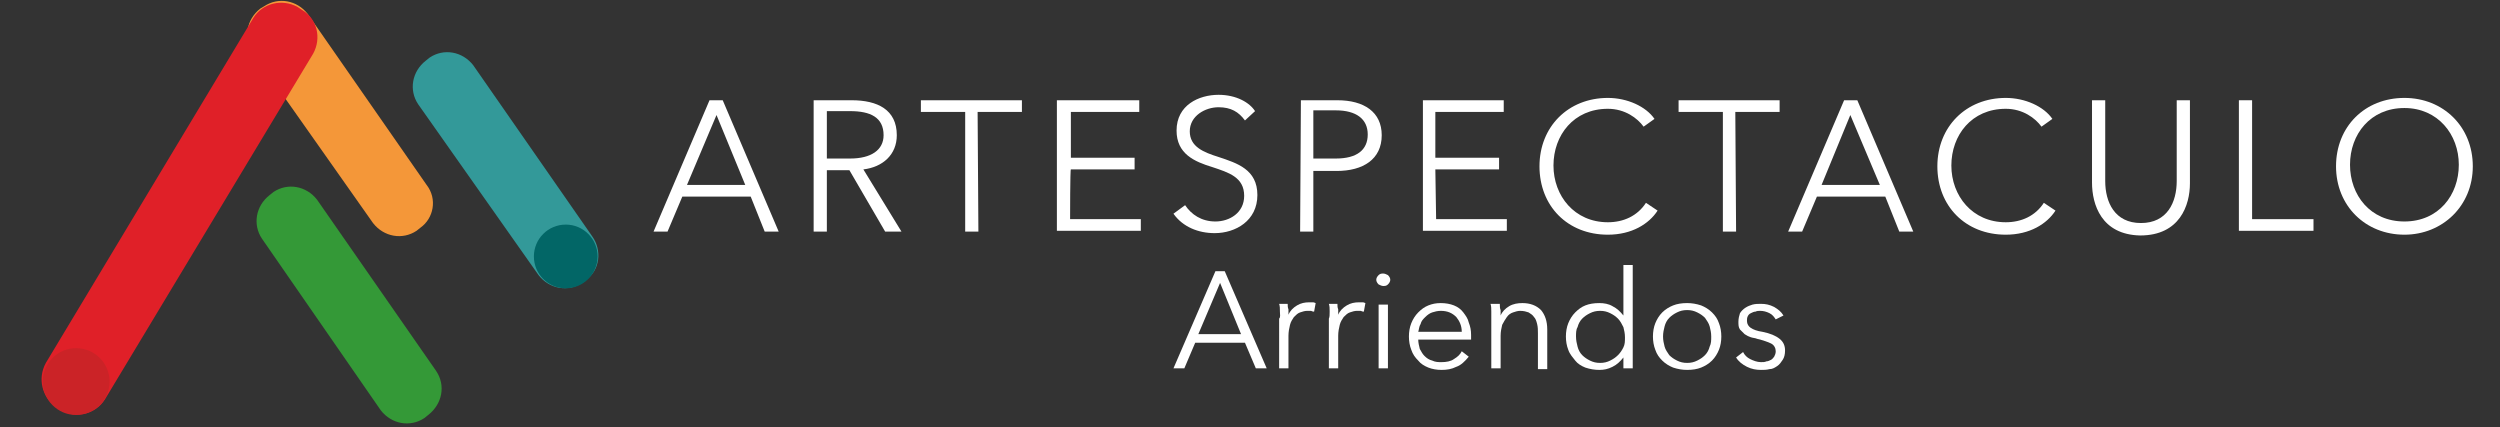<?xml version="1.0" encoding="utf-8"?>
<!-- Generator: Adobe Illustrator 28.0.0, SVG Export Plug-In . SVG Version: 6.00 Build 0)  -->
<svg version="1.1" id="Capa_1" xmlns="http://www.w3.org/2000/svg" xmlns:xlink="http://www.w3.org/1999/xlink" x="0px" y="0px"
	 viewBox="0 0 321.7 55" style="enable-background:new 0 0 321.7 55;" xml:space="preserve">
<rect x="0" y="0" width="321.7" height="55" fill="#333333" stroke="none"/>
<style type="text/css">
	.st0{fill:#F49739;}
	.st1{fill:#E02028;}
	.st2{fill:#CB2327;}
	.st3{fill:#339999;}
	.st4{fill:#026666;}
	.st5{fill:#349937;}
	.st6{enable-background:new    ;}
	.st7{fill:#FFFFFF;}
</style>
<g>
	<path class="st0" d="M54.1,29.3l-0.5,0.4c-1.8,1.2-4.2,0.8-5.6-1l-15.5-22c-1.2-1.8-0.8-4.2,1-5.6L34,0.8c1.8-1.2,4.2-0.8,5.6,1
		l15.3,22C56.3,25.6,55.8,28.1,54.1,29.3z"/>
	<path class="st1" d="M40.3,6.9L13.5,51.4c-1.2,1.9-3.7,2.5-5.7,1.4l-0.5-0.4c-1.9-1.2-2.5-3.7-1.4-5.7L32.6,2.3
		c1.2-1.9,3.7-2.5,5.7-1.4l0.6,0.4C40.8,2.4,41.4,4.9,40.3,6.9z"/>
	<circle class="st2" cx="9.8" cy="49.1" r="4.3"/>
	<path class="st3" d="M75.4,36l-0.5,0.4c-1.8,1.2-4.2,0.8-5.6-1l-15.5-22c-1.2-1.8-0.8-4.2,1-5.6l0.5-0.4c1.8-1.2,4.2-0.8,5.6,1
		l15.3,22C77.5,32.2,77.2,34.8,75.4,36z"/>
	<circle class="st4" cx="72.8" cy="33" r="4.1"/>
	<path class="st5" d="M55.1,53.4l-0.5,0.4c-1.8,1.2-4.2,0.8-5.6-1L33.7,30.7c-1.2-1.8-0.8-4.2,1-5.6l0.5-0.4c1.8-1.2,4.2-0.8,5.6,1
		l15.3,22C57.4,49.6,56.9,52,55.1,53.4z"/>
</g>
<g class="st6">
	<path class="st7" d="M85.9,29.8h-1.8l7.2-16.9H93l7.2,16.9h-1.8l-1.8-4.5h-8.8L85.9,29.8z M88.4,23.8h7.5l-3.7-9L88.4,23.8z"/>
	<path class="st7" d="M106.4,29.8h-1.7V12.9h4.9c3.3,0,5.8,1.2,5.8,4.5c0,2.5-1.8,4.1-4.3,4.4l4.9,8h-2.1l-4.6-7.9h-2.9
		C106.4,21.9,106.4,29.8,106.4,29.8z M106.4,20.4h3c2.7,0,4.3-1.1,4.3-3c0-2.3-1.7-3.1-4.3-3.1h-3V20.4z"/>
	<path class="st7" d="M125.9,29.8h-1.7V14.4h-5.7v-1.5h13v1.5h-5.7L125.9,29.8L125.9,29.8z"/>
	<path class="st7" d="M137.7,28.2h9.1v1.5H136V12.9h10.6v1.5h-8.8v5.9h8.2v1.5h-8.2C137.7,21.7,137.7,28.2,137.7,28.2z"/>
	<path class="st7" d="M160.2,15.5c-0.8-1.1-1.8-1.7-3.4-1.7c-1.7,0-3.7,1.1-3.7,3.1s1.8,2.7,3.7,3.3c2.4,0.8,5,1.6,5,4.9
		S159,30,156.3,30c-2.1,0-4.1-0.8-5.3-2.5l1.5-1.1c0.8,1.2,2.1,2.1,3.9,2.1c1.8,0,3.7-1.1,3.7-3.3c0-2.4-2-3-4.1-3.7
		c-2.3-0.7-4.6-1.7-4.6-4.7c0-3.3,2.9-4.6,5.4-4.6c2.3,0,4,1,4.7,2.1L160.2,15.5z"/>
	<path class="st7" d="M167.4,12.9h4.7c3.4,0,5.7,1.5,5.7,4.5c0,3.1-2.4,4.6-5.8,4.6h-3v7.8h-1.7L167.4,12.9L167.4,12.9z M169,20.4
		h2.9c2.7,0,4.1-1.1,4.1-3.1s-1.5-3.1-4.1-3.1H169V20.4z"/>
	<path class="st7" d="M184.8,28.2h9.1v1.5h-10.8V12.9h10.4v1.5h-8.8v5.9h8.2v1.5h-8.2L184.8,28.2L184.8,28.2L184.8,28.2z"/>
	<path class="st7" d="M213.3,27.1c-1.1,1.7-3.3,3.1-6.4,3.1c-5.2,0-8.8-3.7-8.8-8.8s3.7-8.8,8.8-8.8c2.5,0,4.9,1.1,6,2.7l-1.4,1
		c-0.8-1.1-2.4-2.3-4.6-2.3c-4.4,0-7,3.4-7,7.3s2.7,7.3,7,7.3c2,0,3.8-0.8,4.9-2.5L213.3,27.1z"/>
	<path class="st7" d="M223.4,29.8h-1.7V14.4H216v-1.5h13v1.5h-5.7L223.4,29.8L223.4,29.8z"/>
	<path class="st7" d="M231.9,29.8h-1.8l7.2-16.9h1.7l7.2,16.9h-1.8l-1.8-4.5h-8.8L231.9,29.8z M234.4,23.8h7.5l-3.8-9L234.4,23.8z"
		/>
	<path class="st7" d="M264.5,27.1c-1.1,1.7-3.3,3.1-6.4,3.1c-5.2,0-8.8-3.7-8.8-8.8s3.7-8.8,8.8-8.8c2.5,0,4.9,1.1,6,2.7l-1.4,1
		c-0.8-1.1-2.4-2.3-4.6-2.3c-4.4,0-7,3.4-7,7.3s2.7,7.3,7,7.3c2,0,3.8-0.8,4.9-2.5L264.5,27.1z"/>
	<path class="st7" d="M269.2,23.5V12.9h1.7v10.4c0,2.7,1.2,5.4,4.6,5.4c3.4,0,4.6-2.7,4.6-5.4V12.9h1.7v10.7c0,2.8-1.3,6.7-6.4,6.7
		C270.4,30.2,269.2,26.3,269.2,23.5z"/>
	<path class="st7" d="M289.8,28.2h7.9v1.5h-9.6V12.9h1.7V28.2z"/>
	<path class="st7" d="M309.4,30.2c-5,0-8.8-3.7-8.8-8.8s3.7-8.8,8.8-8.8c5,0,8.8,3.7,8.8,8.8S314.3,30.2,309.4,30.2z M309.4,13.9
		c-4.4,0-7,3.4-7,7.3s2.6,7.3,7,7.3c4.4,0,7-3.4,7-7.3S313.7,13.9,309.4,13.9z"/>
</g>
<g>
	<path class="st7" d="M152.4,47.4H151l5.4-12.5h1.2l5.4,12.5h-1.4l-1.4-3.3h-6.4L152.4,47.4z M154.2,43h5.5l-2.7-6.6L154.2,43z"/>
	<path class="st7" d="M164.7,40.1c0-0.4,0-0.7-0.1-1h1.1c0,0.2,0,0.5,0.1,0.7c0,0.3,0,0.5,0,0.7h0c0.2-0.5,0.6-0.9,1.1-1.2
		c0.5-0.3,1-0.4,1.6-0.4c0.2,0,0.3,0,0.4,0c0.1,0,0.2,0,0.4,0.1l-0.2,1.1c-0.1,0-0.2,0-0.4-0.1c-0.2,0-0.3,0-0.5,0
		c-0.3,0-0.6,0.1-0.9,0.2c-0.3,0.1-0.5,0.3-0.8,0.6c-0.2,0.3-0.4,0.6-0.5,1c-0.1,0.4-0.2,0.9-0.2,1.4v4.2h-1.2V41
		C164.8,40.8,164.7,40.5,164.7,40.1z"/>
	<path class="st7" d="M171.1,40.1c0-0.4,0-0.7-0.1-1h1.1c0,0.2,0,0.5,0.1,0.7c0,0.3,0,0.5,0,0.7h0c0.2-0.5,0.6-0.9,1.1-1.2
		c0.5-0.3,1-0.4,1.6-0.4c0.2,0,0.3,0,0.4,0c0.1,0,0.2,0,0.4,0.1l-0.2,1.1c-0.1,0-0.2,0-0.4-0.1c-0.2,0-0.3,0-0.5,0
		c-0.3,0-0.6,0.1-0.9,0.2c-0.3,0.1-0.5,0.3-0.8,0.6c-0.2,0.3-0.4,0.6-0.5,1c-0.1,0.4-0.2,0.9-0.2,1.4v4.2h-1.2V41
		C171.1,40.8,171.1,40.5,171.1,40.1z"/>
	<path class="st7" d="M178.9,36c0,0.2-0.1,0.4-0.3,0.6c-0.2,0.2-0.4,0.2-0.6,0.2s-0.4-0.1-0.6-0.2c-0.2-0.2-0.3-0.4-0.3-0.6
		s0.1-0.4,0.3-0.6c0.2-0.2,0.4-0.2,0.6-0.2s0.4,0.1,0.6,0.2C178.8,35.6,178.9,35.8,178.9,36z M178.6,47.4h-1.2v-8.2h1.2V47.4z"/>
	<path class="st7" d="M189.3,43.1c0,0.1,0,0.2,0,0.3c0,0.1,0,0.2,0,0.3h-6.8c0,0.4,0.1,0.8,0.2,1.2c0.2,0.4,0.4,0.7,0.6,0.9
		c0.3,0.3,0.6,0.5,1,0.6c0.4,0.2,0.8,0.2,1.2,0.2c0.6,0,1.2-0.1,1.6-0.4c0.5-0.3,0.8-0.6,1-1l0.9,0.7c-0.5,0.6-1,1.1-1.6,1.3
		c-0.6,0.3-1.2,0.4-1.9,0.4c-0.6,0-1.2-0.1-1.7-0.3c-0.5-0.2-1-0.5-1.3-0.9c-0.4-0.4-0.7-0.8-0.9-1.4c-0.2-0.5-0.3-1.1-0.3-1.7
		c0-0.6,0.1-1.2,0.3-1.7c0.2-0.5,0.5-1,0.9-1.4c0.4-0.4,0.8-0.7,1.3-0.9c0.5-0.2,1-0.3,1.6-0.3c0.6,0,1.2,0.1,1.7,0.3
		c0.5,0.2,0.9,0.5,1.2,0.9c0.3,0.4,0.6,0.8,0.7,1.3C189.2,42,189.3,42.5,189.3,43.1z M188.1,42.7c0-0.8-0.3-1.4-0.7-1.9
		c-0.5-0.5-1.1-0.8-2-0.8c-0.4,0-0.8,0.1-1.1,0.2c-0.3,0.1-0.6,0.3-0.9,0.6c-0.3,0.3-0.5,0.5-0.6,0.9c-0.2,0.3-0.2,0.7-0.3,1H188.1z
		"/>
	<path class="st7" d="M193,39.2c0,0.2,0,0.5,0.1,0.7c0,0.3,0,0.5,0,0.7h0c0.2-0.5,0.6-0.9,1.1-1.2c0.5-0.3,1.1-0.4,1.7-0.4
		c1,0,1.8,0.3,2.4,0.9c0.5,0.6,0.8,1.4,0.8,2.5v5.1h-1.2v-4.6c0-0.4,0-0.8-0.1-1.2c-0.1-0.4-0.2-0.7-0.4-0.9
		c-0.2-0.3-0.4-0.4-0.7-0.6c-0.3-0.1-0.6-0.2-1.1-0.2c-0.3,0-0.6,0.1-0.9,0.2c-0.3,0.1-0.6,0.3-0.8,0.6c-0.2,0.3-0.4,0.6-0.6,1
		c-0.1,0.4-0.2,0.9-0.2,1.4v4.2h-1.2V41c0-0.2,0-0.5,0-0.9c0-0.4,0-0.7-0.1-1H193z"/>
	<path class="st7" d="M208.9,46c-0.4,0.5-0.8,0.9-1.4,1.2c-0.6,0.3-1.1,0.4-1.7,0.4c-0.6,0-1.2-0.1-1.8-0.3c-0.5-0.2-1-0.5-1.3-0.9
		s-0.7-0.8-0.9-1.4c-0.2-0.5-0.3-1.1-0.3-1.7s0.1-1.2,0.3-1.7c0.2-0.5,0.5-1,0.9-1.4c0.4-0.4,0.8-0.7,1.3-0.9
		c0.5-0.2,1.1-0.3,1.8-0.3c0.6,0,1.2,0.1,1.7,0.4c0.6,0.3,1,0.7,1.4,1.2h0v-6.5h1.2v13.3h-1.2L208.9,46L208.9,46z M202.8,43.3
		c0,0.5,0.1,0.9,0.2,1.3c0.1,0.4,0.3,0.8,0.6,1.1c0.3,0.3,0.6,0.5,1,0.7c0.4,0.2,0.8,0.3,1.3,0.3c0.5,0,0.9-0.1,1.3-0.3
		c0.4-0.2,0.7-0.4,1-0.7c0.3-0.3,0.5-0.6,0.7-1c0.2-0.4,0.2-0.8,0.2-1.3c0-0.5-0.1-0.9-0.2-1.3c-0.2-0.4-0.4-0.8-0.7-1.1
		c-0.3-0.3-0.6-0.5-1-0.7c-0.4-0.2-0.8-0.3-1.3-0.3c-0.5,0-0.9,0.1-1.3,0.3c-0.4,0.2-0.7,0.4-1,0.7c-0.3,0.3-0.5,0.7-0.6,1.1
		C202.8,42.4,202.8,42.9,202.8,43.3z"/>
	<path class="st7" d="M221.5,43.3c0,0.6-0.1,1.2-0.3,1.7c-0.2,0.5-0.5,1-0.9,1.4c-0.4,0.4-0.9,0.7-1.4,0.9c-0.5,0.2-1.1,0.3-1.8,0.3
		c-0.6,0-1.2-0.1-1.8-0.3c-0.5-0.2-1-0.5-1.4-0.9c-0.4-0.4-0.7-0.8-0.9-1.4c-0.2-0.5-0.3-1.1-0.3-1.7c0-0.6,0.1-1.2,0.3-1.7
		c0.2-0.5,0.5-1,0.9-1.4c0.4-0.4,0.9-0.7,1.4-0.9c0.5-0.2,1.1-0.3,1.8-0.3c0.6,0,1.2,0.1,1.8,0.3c0.5,0.2,1,0.5,1.4,0.9
		c0.4,0.4,0.7,0.8,0.9,1.4C221.4,42.1,221.5,42.7,221.5,43.3z M220.2,43.3c0-0.5-0.1-0.9-0.2-1.3c-0.1-0.4-0.4-0.8-0.6-1.1
		c-0.3-0.3-0.6-0.5-1-0.7c-0.4-0.2-0.8-0.3-1.3-0.3s-0.9,0.1-1.3,0.3c-0.4,0.2-0.7,0.4-1,0.7c-0.3,0.3-0.5,0.7-0.6,1.1
		c-0.1,0.4-0.2,0.8-0.2,1.3c0,0.5,0.1,0.9,0.2,1.3c0.1,0.4,0.4,0.8,0.6,1.1c0.3,0.3,0.6,0.5,1,0.7c0.4,0.2,0.8,0.3,1.3,0.3
		s0.9-0.1,1.3-0.3c0.4-0.2,0.7-0.4,1-0.7c0.3-0.3,0.5-0.7,0.6-1.1C220.2,44.2,220.2,43.8,220.2,43.3z"/>
	<path class="st7" d="M228.5,41.1c-0.2-0.3-0.4-0.6-0.8-0.8c-0.4-0.2-0.8-0.3-1.2-0.3c-0.2,0-0.4,0-0.6,0.1c-0.2,0-0.4,0.1-0.6,0.2
		c-0.2,0.1-0.3,0.2-0.4,0.4c-0.1,0.2-0.1,0.4-0.1,0.6c0,0.4,0.2,0.7,0.5,0.9c0.3,0.2,0.8,0.4,1.5,0.5c1,0.2,1.7,0.5,2.2,0.9
		c0.5,0.4,0.7,0.9,0.7,1.5c0,0.5-0.1,0.9-0.3,1.2c-0.2,0.3-0.4,0.6-0.7,0.8c-0.3,0.2-0.6,0.4-1,0.4c-0.4,0.1-0.7,0.1-1.1,0.1
		c-0.6,0-1.2-0.1-1.8-0.4c-0.6-0.3-1.1-0.7-1.4-1.2l0.9-0.7c0.2,0.4,0.5,0.7,0.9,0.9c0.4,0.2,0.9,0.4,1.4,0.4c0.3,0,0.5,0,0.7-0.1
		c0.2,0,0.4-0.1,0.6-0.2c0.2-0.1,0.3-0.3,0.4-0.4c0.1-0.2,0.2-0.4,0.2-0.7c0-0.4-0.2-0.8-0.6-1c-0.4-0.2-1-0.4-1.8-0.6
		c-0.2-0.1-0.5-0.1-0.8-0.2c-0.3-0.1-0.5-0.2-0.8-0.4c-0.2-0.2-0.4-0.4-0.6-0.6c-0.2-0.3-0.2-0.6-0.2-1c0-0.4,0.1-0.8,0.2-1.1
		c0.2-0.3,0.4-0.5,0.7-0.7c0.3-0.2,0.6-0.3,0.9-0.4c0.4-0.1,0.7-0.1,1.1-0.1c0.6,0,1.1,0.1,1.7,0.4c0.5,0.3,0.9,0.6,1.2,1.1
		L228.5,41.1z"/>
</g>
</svg>

